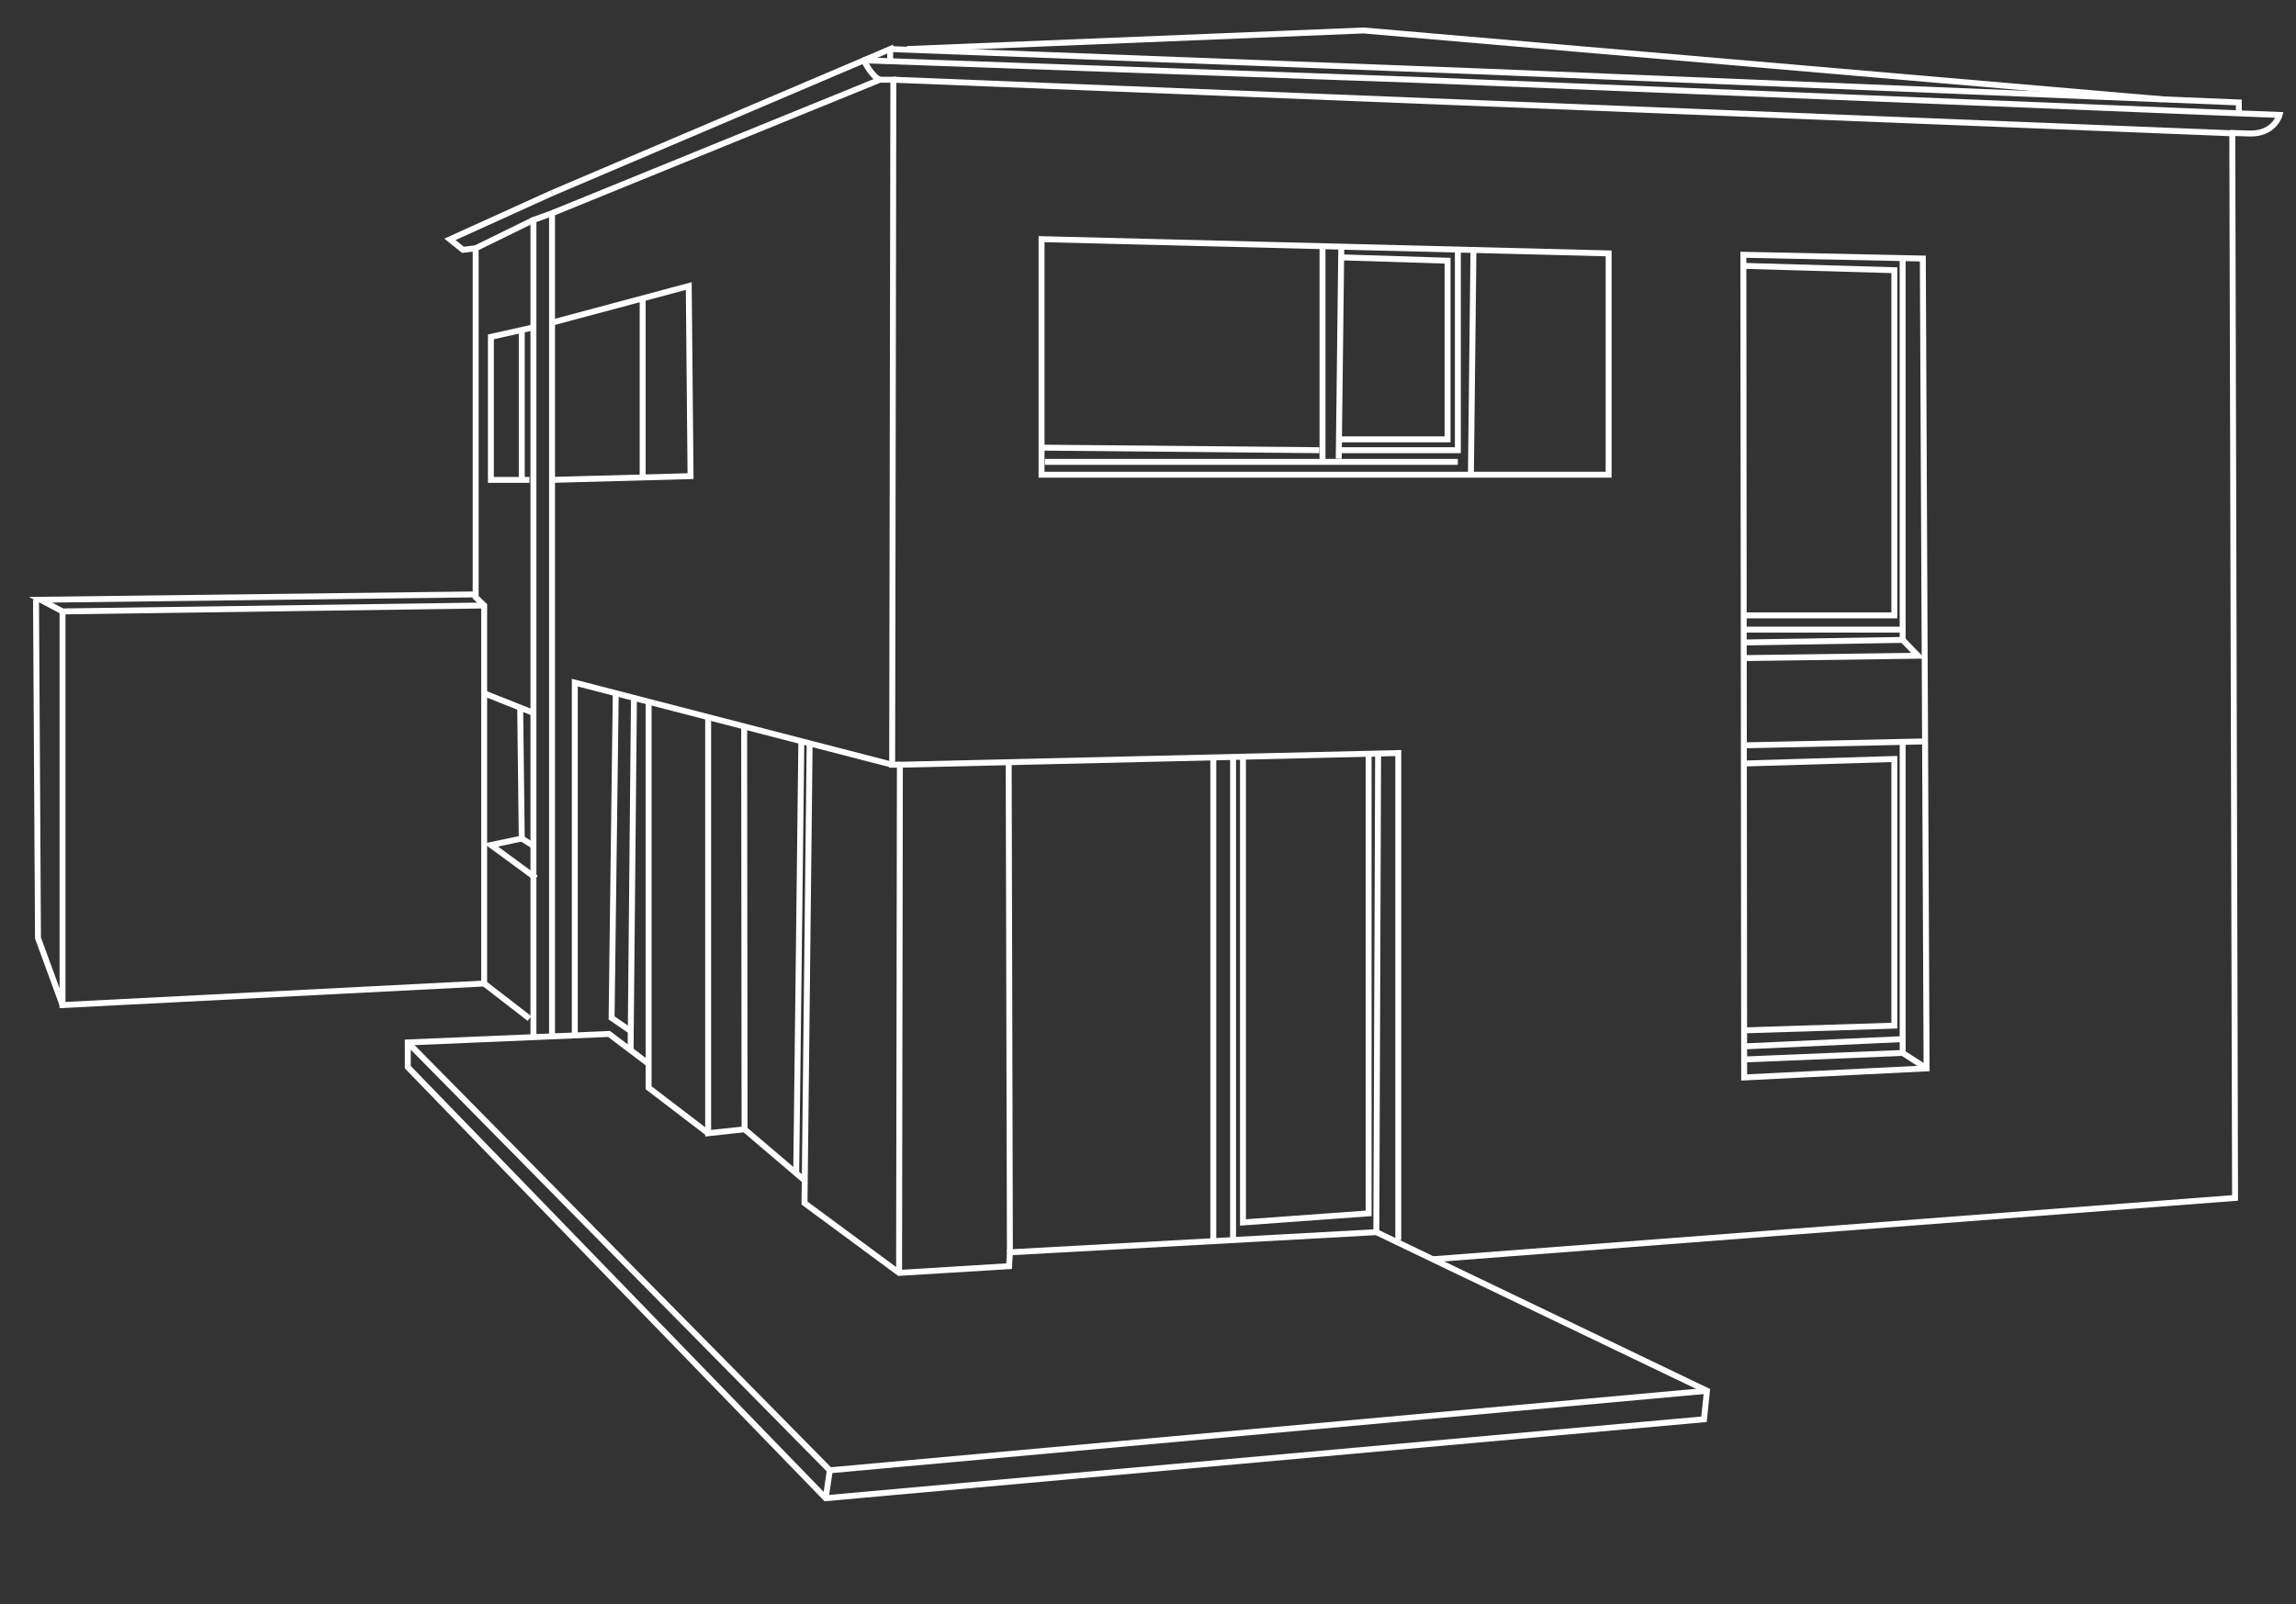<?xml version="1.0" encoding="utf-8"?>
<!-- Generator: Adobe Illustrator 22.0.1, SVG Export Plug-In . SVG Version: 6.00 Build 0)  -->
<svg version="1.1" id="Ebene_1" xmlns="http://www.w3.org/2000/svg" xmlns:xlink="http://www.w3.org/1999/xlink" x="0px" y="0px"
	 viewBox="0 0 1160.4 811" style="enable-background:new 0 0 1160.4 811;" xml:space="preserve">
<rect x="0" y="0" width="1160.4" height="811" fill="#333333" stroke="none"/>
<style type="text/css">
	.st0{fill:none;stroke:#FFFFFF;stroke-width:3;stroke-miterlimit:10;}
</style>
<polyline class="st0" points="862.7,703.1 419.4,743.3 206.1,527 "/>
<line class="st0" x1="417.3" y1="757.4" x2="419.4" y2="743.3"/>
<line class="st0" x1="509.8" y1="386.6" x2="510.4" y2="633.1"/>
<line class="st0" x1="613.2" y1="382.4" x2="613.2" y2="627.4"/>
<line class="st0" x1="623.2" y1="382.4" x2="623.2" y2="626.9"/>
<polyline class="st0" points="691.7,382.4 691.7,613.4 628.2,618 628.2,383.7 "/>
<line class="st0" x1="696.5" y1="380.7" x2="695.6" y2="622.9"/>
<polyline class="st0" points="706.7,626.9 706.7,380.7 454.8,386.6 454.4,643.5 "/>
<polyline class="st0" points="450.9,386.6 290.5,345.1 290.5,523.5 "/>
<line class="st0" x1="405" y1="374.8" x2="402.4" y2="593.4"/>
<polyline class="st0" points="406.7,596.8 376.3,570.9 357.9,572.9 357.9,362.5 "/>
<line class="st0" x1="376.1" y1="367.4" x2="376.3" y2="570.9"/>
<polyline class="st0" points="357.9,572.9 327.8,549.9 327.8,354.8 "/>
<polyline class="st0" points="327.8,537.8 307.8,522.7 206.1,527 206.1,539.5 417.3,757.4 861.2,717.5 862.7,703.1 695.6,622.9 
	510.4,633.1 510,640.1 454.4,643.5 406.6,608.2 409.2,375.5 "/>
<line class="st0" x1="320.4" y1="352.8" x2="318.7" y2="531"/>
<polyline class="st0" points="318.7,521.2 309.1,514.6 311.2,350.5 "/>
<polyline class="st0" points="279,523.5 279,107.8 269.6,111.2 269.6,523.5 "/>
<polyline class="st0" points="267.6,514.9 244.7,497.2 244.7,306.1 240.4,301.9 240.4,125.5 269.6,111.2 "/>
<polyline class="st0" points="270.9,443.9 248.1,427.2 263.7,423.9 262.9,357.8 "/>
<path class="st0" d="M256.1,451.1"/>
<line class="st0" x1="244.7" y1="350.5" x2="269.6" y2="360.4"/>
<line class="st0" x1="263.7" y1="423.9" x2="269.6" y2="427.6"/>
<polyline class="st0" points="279,242.6 349,240.7 348.1,144.6 279,163.1 "/>
<polyline class="st0" points="268.7,165.7 248.1,170.3 248.1,242.6 267.6,242.6 "/>
<line class="st0" x1="324.8" y1="150.8" x2="324.8" y2="241.5"/>
<polyline class="st0" points="263.7,166.9 263.7,233.9 263.7,241.5 "/>
<polyline class="st0" points="239.7,300.5 20.5,303.2 31.6,309.1 244.7,306.1 "/>
<polyline class="st0" points="31.6,309.1 31.6,508.1 244.7,497.2 "/>
<polyline class="st0" points="31.6,508.1 19.2,474.2 18.2,303.2 "/>
<path class="st0" d="M12,306.5"/>
<polyline class="st0" points="279,107.8 444.7,40.3 451.5,40.3 450.9,386.6 454.8,386.6 "/>
<polyline class="st0" points="451.5,40.3 1128.2,67.4 1129.6,605.6 724.3,636.6 "/>
<path class="st0" d="M279,97.6l157.6-67.1c0,0,3.9,8.2,8.1,9.8"/>
<polyline class="st0" points="279,97.6 227.4,121 234,126.3 240.4,125.5 "/>
<polygon class="st0" points="526.4,120.9 526.4,240 813,240 813,128.1 "/>
<line class="st0" x1="668.4" y1="123.3" x2="668.4" y2="233.5"/>
<line class="st0" x1="677.9" y1="123.5" x2="676.6" y2="231.9"/>
<polyline class="st0" points="677.9,130.1 731.6,131.8 731.6,222.1 677.3,222.1 "/>
<polyline class="st0" points="677.9,227.6 736.8,227.6 736.8,125 "/>
<line class="st0" x1="744.7" y1="125.1" x2="743.4" y2="240"/>
<line class="st0" x1="736.8" y1="233.5" x2="528.1" y2="233.5"/>
<line class="st0" x1="666.8" y1="227.6" x2="526.4" y2="226.3"/>
<polygon class="st0" points="881.1,128.8 881.5,544.7 973.7,540.1 971.8,130.7 "/>
<polyline class="st0" points="881.1,134.4 957.4,136.6 957.4,311.1 882.4,311.1 "/>
<polyline class="st0" points="961.6,129.3 961.6,318.3 881.3,318.3 "/>
<polyline class="st0" points="961.6,318.3 961.6,323.5 881.3,324.8 "/>
<polyline class="st0" points="881.3,332.7 969.4,331.5 961.6,323.5 "/>
<line class="st0" x1="881.3" y1="376.8" x2="973" y2="374.8"/>
<polyline class="st0" points="881.3,386 957.4,383.7 957.4,518.5 881.1,520.9 "/>
<polyline class="st0" points="961.6,374.8 961.6,525.3 881.5,529 "/>
<polyline class="st0" points="961.6,525.3 961.6,532.3 881.5,535.6 "/>
<line class="st0" x1="961.6" y1="532.3" x2="973.7" y2="540.1"/>
<path class="st0" d="M436.6,30.5l277.5,9.8l417.3,17l20.7,0.8c0,0-2.6,9.7-15.1,9.4c-12.4-0.4-8.9-0.3-8.9-0.3"/>
<polyline class="st0" points="436.6,30.5 449.9,24.8 449.9,30.5 "/>
<path class="st0" d="M1131.5,57.3"/>
<polyline class="st0" points="449.9,24.8 748.1,36.1 1131.5,51.8 1131.5,57.3 "/>
<polyline class="st0" points="458.4,24.8 689.1,15.4 1092.8,50.2 "/>
</svg>
